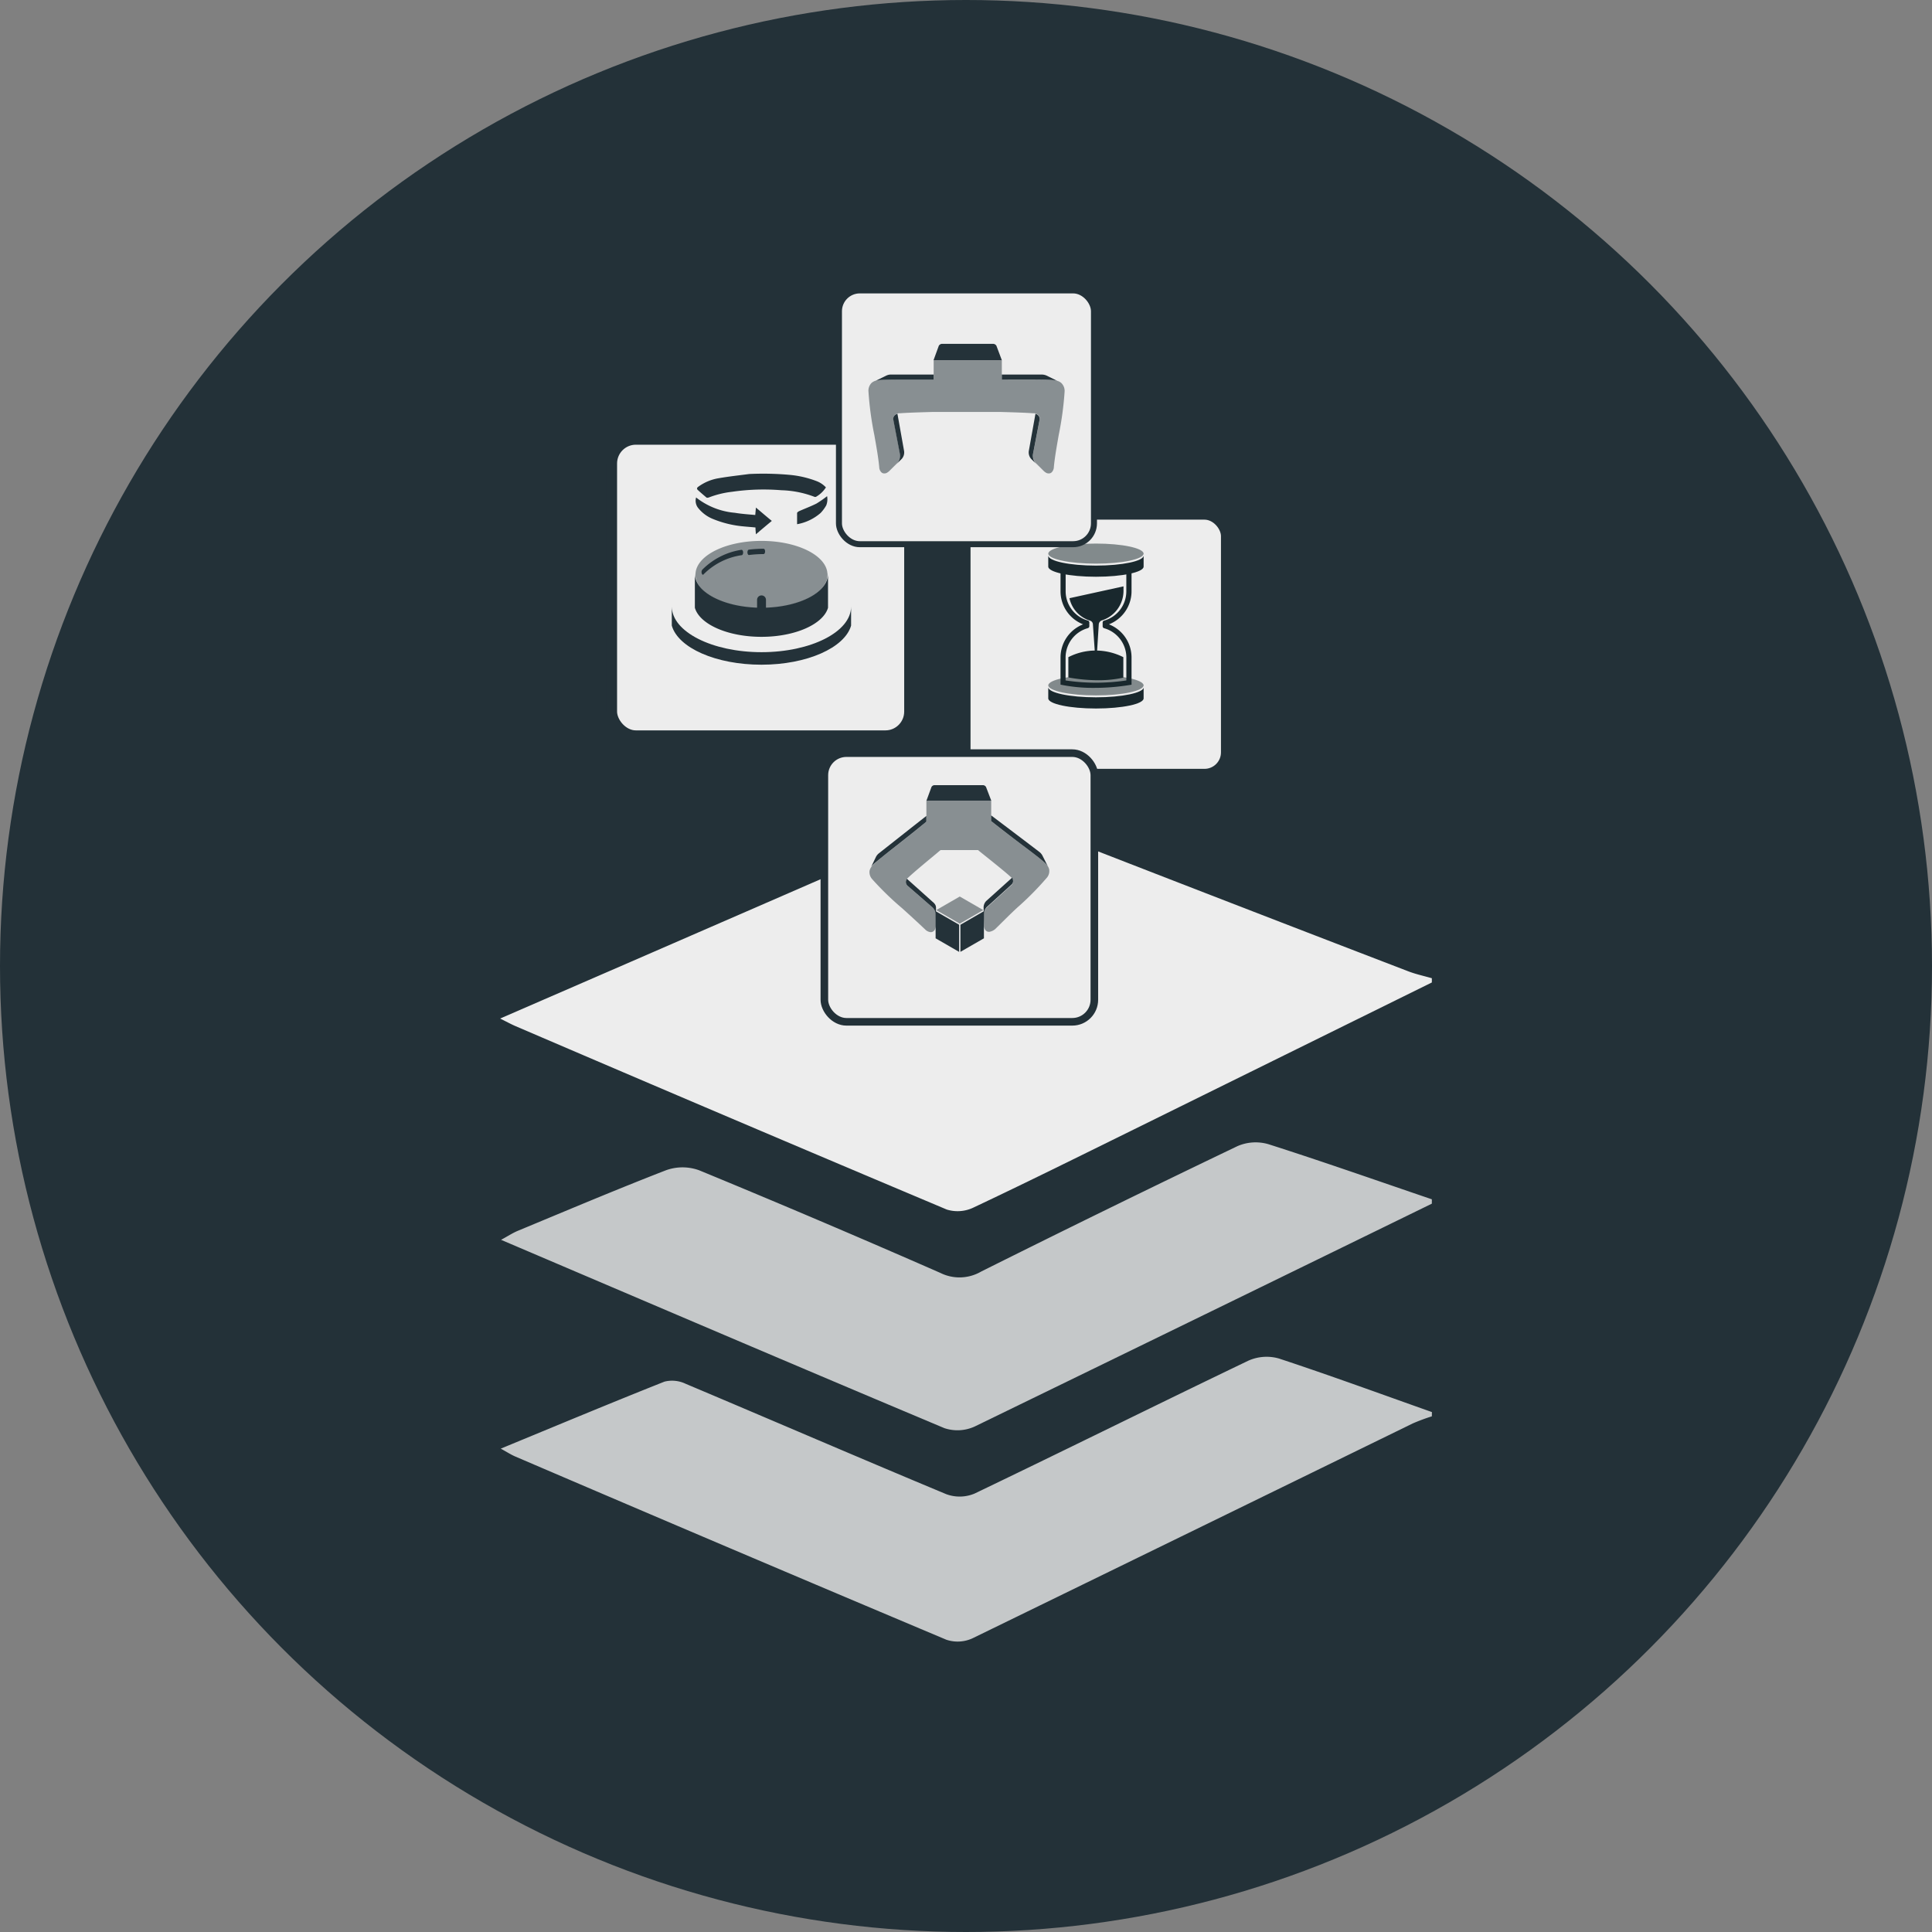 <svg xmlns="http://www.w3.org/2000/svg" width="60.782" height="60.782" viewBox="0 0 60.782 60.782"><rect x="0" y="0" width="60.782" height="60.782" fill="#808080" stroke="none"/><defs><style>.a{fill:#233138;}.b,.c,.d,.g,.j,.l{fill:#ededed;}.c{opacity:0.8;}.d,.g,.j,.l{stroke:#233138;stroke-miterlimit:10;}.d{stroke-width:0.301px;}.e,.f{fill:#19282d;}.f,.h{opacity:0.5;}.g{stroke-width:0.239px;}.h,.i{fill:#243239;}.j{stroke-width:0.351px;}.k{fill:none;opacity:0.44;}.l{stroke-width:0.189px;}</style></defs><g transform="translate(-195 -65)"><circle class="a" cx="30.391" cy="30.391" r="30.391" transform="translate(195 65)"/><g transform="translate(1584.835 169.531)"><path class="b" d="M-1344.788-73.622q-4.734,2.335-9.468,4.67c-1.647.811-3.292,1.628-4.952,2.411a1.153,1.153,0,0,1-.841.063q-6.791-2.861-13.562-5.768c-.138-.059-.27-.132-.49-.241,1.871-.813,3.666-1.591,5.46-2.372,3.083-1.342,6.169-2.679,9.245-4.037a1.314,1.314,0,0,1,1.107-.019q6.373,2.489,12.759,4.942c.24.092.494.146.742.218Z"/><path class="c" d="M-1344.788-66.663q-7.187,3.512-14.38,7.01a1.3,1.3,0,0,1-.957.052c-4.629-1.945-9.245-3.92-13.946-5.924.212-.115.361-.214.523-.282,1.552-.644,3.1-1.3,4.666-1.907a1.529,1.529,0,0,1,1.04,0q3.813,1.572,7.592,3.23a1.352,1.352,0,0,0,1.279-.041q4.018-2.007,8.068-3.948a1.435,1.435,0,0,1,.973-.061c1.722.55,3.43,1.151,5.142,1.734Z"/><path class="c" d="M-1344.788-59.972a5.97,5.97,0,0,0-.6.223q-6.922,3.383-13.849,6.759a1.115,1.115,0,0,1-.825.046q-6.79-2.859-13.562-5.764c-.133-.057-.257-.138-.457-.248,1.768-.729,3.453-1.434,5.151-2.108a.987.987,0,0,1,.666.068c2.736,1.154,5.462,2.332,8.2,3.473a1.213,1.213,0,0,0,.891-.02c2.877-1.38,5.736-2.8,8.614-4.181a1.409,1.409,0,0,1,.961-.067c1.613.532,3.21,1.118,4.812,1.685Z"/><rect class="d" width="8.18" height="8.141" rx="0.669" transform="translate(-1359.452 -88.333)"/><path class="e" d="M-1355.176-85.011a.978.978,0,0,0,.687-.953v-.12l-1.7.373a.947.947,0,0,0,.651.707.127.127,0,0,1,.087.12l.057.82a1.875,1.875,0,0,0-.83.208v.638a5.347,5.347,0,0,0,.946.088,3.658,3.658,0,0,0,.784-.082v-.644a1.937,1.937,0,0,0-.825-.208l.052-.82A.144.144,0,0,1-1355.176-85.011Z"/><path class="e" d="M-1355.356-82.593c-.827,0-1.5-.143-1.5-.319v0h0v.352h0v0c0,.177.671.319,1.5.319s1.5-.142,1.5-.319v0h0v-.347C-1353.858-82.736-1354.529-82.593-1355.356-82.593Z"/><path class="e" d="M-1353.859-83v0Z"/><path class="f" d="M-1355.356-83.287c-.82,0-1.486.141-1.5.315v0c0,.176.671.319,1.5.319s1.5-.143,1.5-.319v0C-1353.871-83.146-1354.536-83.287-1355.356-83.287Z"/><path class="e" d="M-1354.4-86.717v.791a.957.957,0,0,1-.7.92.063.063,0,0,0-.045.06v.12a.065.065,0,0,0,.046.059.959.959,0,0,1,.7.92v.723a6.472,6.472,0,0,1-1.912,0v-.725a.959.959,0,0,1,.7-.92.065.065,0,0,0,.047-.059v-.12a.063.063,0,0,0-.045-.06.957.957,0,0,1-.7-.92v-.791h-.161v.791a1.116,1.116,0,0,0,.711,1.039,1.119,1.119,0,0,0-.711,1.04v.857l.065.013a5.051,5.051,0,0,0,.987.089,6.9,6.9,0,0,0,1.115-.089l.067-.011v-.859a1.12,1.12,0,0,0-.711-1.04,1.118,1.118,0,0,0,.711-1.039v-.791Z"/><path class="e" d="M-1355.356-86.737c-.827,0-1.5-.142-1.5-.319v0h0v.351h0v0c0,.176.671.319,1.5.319s1.5-.143,1.5-.319v0h0v-.347C-1353.858-86.879-1354.529-86.737-1355.356-86.737Z"/><path class="e" d="M-1353.859-87.06v0Z"/><path class="f" d="M-1355.356-87.43c-.82,0-1.486.14-1.5.314v0c0,.176.671.318,1.5.318s1.5-.142,1.5-.318v0C-1353.871-87.29-1354.536-87.43-1355.356-87.43Z"/><rect class="g" width="8.494" height="8.453" rx="0.694" transform="translate(-1363.9 -80.837)"/><path class="h" d="M-1359.64-76.326l.74.427-.74.427-.74-.427Z"/><path class="i" d="M-1360.4-75.865l.74.427v.854l-.74-.427Z"/><path class="i" d="M-1359.62-74.585v-.853l.74-.427v.854Z"/><path class="i" d="M-1358.652-78.7h0Z"/><path class="i" d="M-1358-76.908a.184.184,0,0,1,.023.044A.184.184,0,0,0-1358-76.908Z"/><path class="i" d="M-1357.94-78.147l-.01-.008Z"/><path class="i" d="M-1357.972-76.854a.2.2,0,0,1,.01.049A.2.2,0,0,0-1357.972-76.854Z"/><path class="i" d="M-1358.652-78.7c.212.17.458.359.7.544l.01.008.234.178c.321.241.6.451.737.577a.529.529,0,0,1,.1.113l-.172-.341a.371.371,0,0,0-.083-.1c-.233-.18-1.14-.866-1.527-1.158v.18Z"/><path class="i" d="M-1361.616-77.939c.31-.245.647-.51.925-.742v-.18c-.385.3-1.269,1-1.5,1.181a.359.359,0,0,0-.082.1l-.154.32a.611.611,0,0,1,.082-.092C-1362.2-77.476-1361.933-77.692-1361.616-77.939Z"/><path class="i" d="M-1361.284-76.666l.784.681a.346.346,0,0,1,.106.274l0,.116.007-.371c0-.083-.035-.135-.115-.2l-.8-.717a.19.19,0,0,0-.034.1A.16.16,0,0,0-1361.284-76.666Z"/><path class="i" d="M-1358.814-79.772a.118.118,0,0,0-.1-.058h-1.516a.116.116,0,0,0-.1.058l-.158.43h2.039Z"/><path class="i" d="M-1358.784-76l.77-.7a.159.159,0,0,0,.038-.051.171.171,0,0,0,.014-.063.2.2,0,0,0-.01-.049l0-.01a.184.184,0,0,0-.023-.044h0l-.811.73a.293.293,0,0,0-.084.224l.019.584-.011-.349a.344.344,0,0,1,.053-.217A.3.3,0,0,1-1358.784-76Z"/><path class="h" d="M-1356.827-77.178a.339.339,0,0,0-.013-.043.329.329,0,0,0-.03-.058.529.529,0,0,0-.1-.113c-.139-.126-.416-.336-.737-.577l-.234-.178-.01-.008c-.244-.185-.49-.374-.7-.544h0v-.642h-2.039v.661c-.278.232-.615.5-.925.742s-.589.463-.726.591a.611.611,0,0,0-.082.092.313.313,0,0,0-.056.125.33.33,0,0,0,.092.267,9.388,9.388,0,0,0,.934.906c.262.235.505.46.724.667a.287.287,0,0,0,.165.085.128.128,0,0,0,.055-.006.156.156,0,0,0,.1-.11.273.273,0,0,0,.016-.065l0-.324a.346.346,0,0,0-.106-.274l-.784-.681a.16.16,0,0,1-.054-.113.19.19,0,0,1,.034-.1.254.254,0,0,1,.027-.031l.033-.03c.147-.138.46-.4.716-.612.109-.09.207-.172.282-.236h1.179c.075.062.173.14.281.226.26.209.577.463.727.6l.034.03a.189.189,0,0,1,.027.03h0a.184.184,0,0,1,.023.044l0,.01a.2.2,0,0,1,.01.049.171.171,0,0,1-.014.063.159.159,0,0,1-.038.051l-.77.7a.3.3,0,0,0-.048.059.344.344,0,0,0-.053.217l.01.322a.277.277,0,0,0,.016.064.144.144,0,0,0,.095.1.169.169,0,0,0,.063.006.41.41,0,0,0,.173-.081c.215-.209.44-.441.7-.681a9.415,9.415,0,0,0,.916-.924A.324.324,0,0,0-1356.827-77.178Z"/><rect class="j" width="9.384" height="9.339" rx="0.767" transform="translate(-1370.597 -90.716)"/><path class="i" d="M-1364.978-89.59a3.138,3.138,0,0,1,.827.193.774.774,0,0,1,.3.2.909.909,0,0,1-.3.289.066.066,0,0,1-.062.007,3.151,3.151,0,0,0-1.041-.207,6.886,6.886,0,0,0-1.551.049,2.931,2.931,0,0,0-.73.179c-.021.007-.062.014-.076,0-.09-.076-.179-.152-.262-.228-.048-.041-.041-.075.007-.11a1.5,1.5,0,0,1,.648-.269c.317-.055.634-.089.951-.131A9.184,9.184,0,0,1-1364.978-89.59Z"/><path class="i" d="M-1367.935-88.88a2.282,2.282,0,0,0,1.22.482c.207.035.42.049.641.069.007-.082.014-.151.021-.234.172.145.33.282.5.42-.166.138-.331.276-.5.421-.007-.076-.014-.145-.014-.214-.124-.014-.248-.021-.372-.034a3.277,3.277,0,0,1-.952-.228,1.136,1.136,0,0,1-.468-.338A.365.365,0,0,1-1367.935-88.88Z"/><path class="i" d="M-1364.758-88.039v-.352c0-.02.035-.041.055-.055.186-.083.373-.152.552-.241a3.432,3.432,0,0,0,.337-.234.519.519,0,0,1-.027.289,1.2,1.2,0,0,1-.179.241A1.536,1.536,0,0,1-1364.758-88.039Z"/><path class="i" d="M-1365.877-84.013c-1.557,0-2.819-.643-2.823-1.436l0,.6c.2.7,1.387,1.23,2.821,1.23s2.619-.534,2.82-1.23l0-.6C-1363.056-84.656-1364.319-84.013-1365.877-84.013Z"/><path class="k" d="M-1363.078-85.44c0-.02,0-.041-.006-.061-.067-.758-1.29-1.363-2.793-1.363s-2.725.6-2.792,1.363a.579.579,0,0,0-.006.061v.007c0,.787,1.255,1.424,2.8,1.424s2.8-.638,2.8-1.424v-.007Z"/><path class="h" d="M-1363.8-86.455c0-.016,0-.031-.005-.047-.049-.563-.957-1.012-2.074-1.012s-2.024.449-2.073,1.012a.361.361,0,0,0-.005.047h0c0,.585.931,1.059,2.078,1.059s2.078-.474,2.079-1.059h0Z"/><path class="i" d="M-1366.274-87.07c-.024,0-.044-.034-.046-.078s.017-.087.043-.09a3.756,3.756,0,0,1,.465-.029c.026,0,.047.037.047.084s-.021.084-.047.084a3.634,3.634,0,0,0-.458.029Z"/><path class="i" d="M-1367.717-86.449c-.015,0-.03-.013-.039-.038a.132.132,0,0,1,.013-.118,2.2,2.2,0,0,1,1.236-.629c.025,0,.048.029.051.076s-.016.088-.041.093a2.117,2.117,0,0,0-1.2.6A.031.031,0,0,1-1367.717-86.449Z"/><path class="i" d="M-1365.737-85.414v-.245a.14.14,0,0,0-.14-.14.14.14,0,0,0-.14.14v.245c-1.091-.036-1.955-.5-1.957-1.064l0,1.068c.149.517,1.03.914,2.095.914s1.945-.4,2.094-.914l0-1.068C-1363.781-85.912-1364.645-85.45-1365.737-85.414Z"/><rect class="l" width="8.023" height="7.985" rx="0.656" transform="translate(-1363.441 -95.395)"/><path class="i" d="M-1361.391-90.337l-.21-1.176a.2.2,0,0,0-.1.063.165.165,0,0,0-.029.129l.206,1.072a.364.364,0,0,1-.091.3l-.085.085.233-.228A.306.306,0,0,0-1361.391-90.337Z"/><path class="i" d="M-1357.469-90.337l.21-1.176a.2.2,0,0,1,.1.063.169.169,0,0,1,.029.129l-.206,1.072a.364.364,0,0,0,.091.3l.085.085-.233-.228A.311.311,0,0,1-1357.469-90.337Z"/><path class="i" d="M-1358.317-93.2l-.17-.453a.126.126,0,0,0-.107-.061h-1.6a.122.122,0,0,0-.106.062l-.165.452Z"/><path class="i" d="M-1357.686-92.59c.422,0,.788,0,.984.017a.654.654,0,0,1,.128.023l-.336-.165a.37.37,0,0,0-.135-.032c-.2,0-.76,0-1.272,0v.159C-1358.106-92.59-1357.892-92.59-1357.686-92.59Z"/><path class="i" d="M-1361.173-92.59c.232,0,.475,0,.711,0v-.158c-.532,0-1.144,0-1.352,0a.366.366,0,0,0-.135.032l-.336.165a.639.639,0,0,1,.128-.023C-1361.961-92.59-1361.595-92.591-1361.173-92.59Z"/><path class="h" d="M-1356.447-92.483a.333.333,0,0,0-.127-.067.654.654,0,0,0-.128-.023c-.2-.017-.562-.018-.984-.017-.206,0-.42,0-.631,0V-93.2h-2.144s0,.2,0,.448v.158c-.236,0-.479,0-.711,0-.422,0-.788,0-.984.017a.639.639,0,0,0-.128.023.338.338,0,0,0-.128.067.35.35,0,0,0-.1.281,10.192,10.192,0,0,0,.183,1.356c.065.365.127.711.155,1.014a.244.244,0,0,0,.065.162.157.157,0,0,0,.049.031.166.166,0,0,0,.151-.029.258.258,0,0,0,.055-.044l.157-.156.085-.085a.364.364,0,0,0,.091-.3l-.206-1.072a.165.165,0,0,1,.029-.129.2.2,0,0,1,.1-.063.209.209,0,0,1,.042-.009l.047,0c.212-.017.64-.03.99-.04.1,0,2.1,0,2.184,0,.351.01.779.023.99.04l.048,0a.187.187,0,0,1,.041.009.2.2,0,0,1,.1.063.169.169,0,0,1,.029.129l-.206,1.072a.364.364,0,0,0,.091.3l.085.085.156.156a.322.322,0,0,0,.055.044.168.168,0,0,0,.152.029.151.151,0,0,0,.048-.031.245.245,0,0,0,.066-.162c.028-.3.09-.649.154-1.014a10.194,10.194,0,0,0,.184-1.356A.347.347,0,0,0-1356.447-92.483Z"/></g></g></svg>